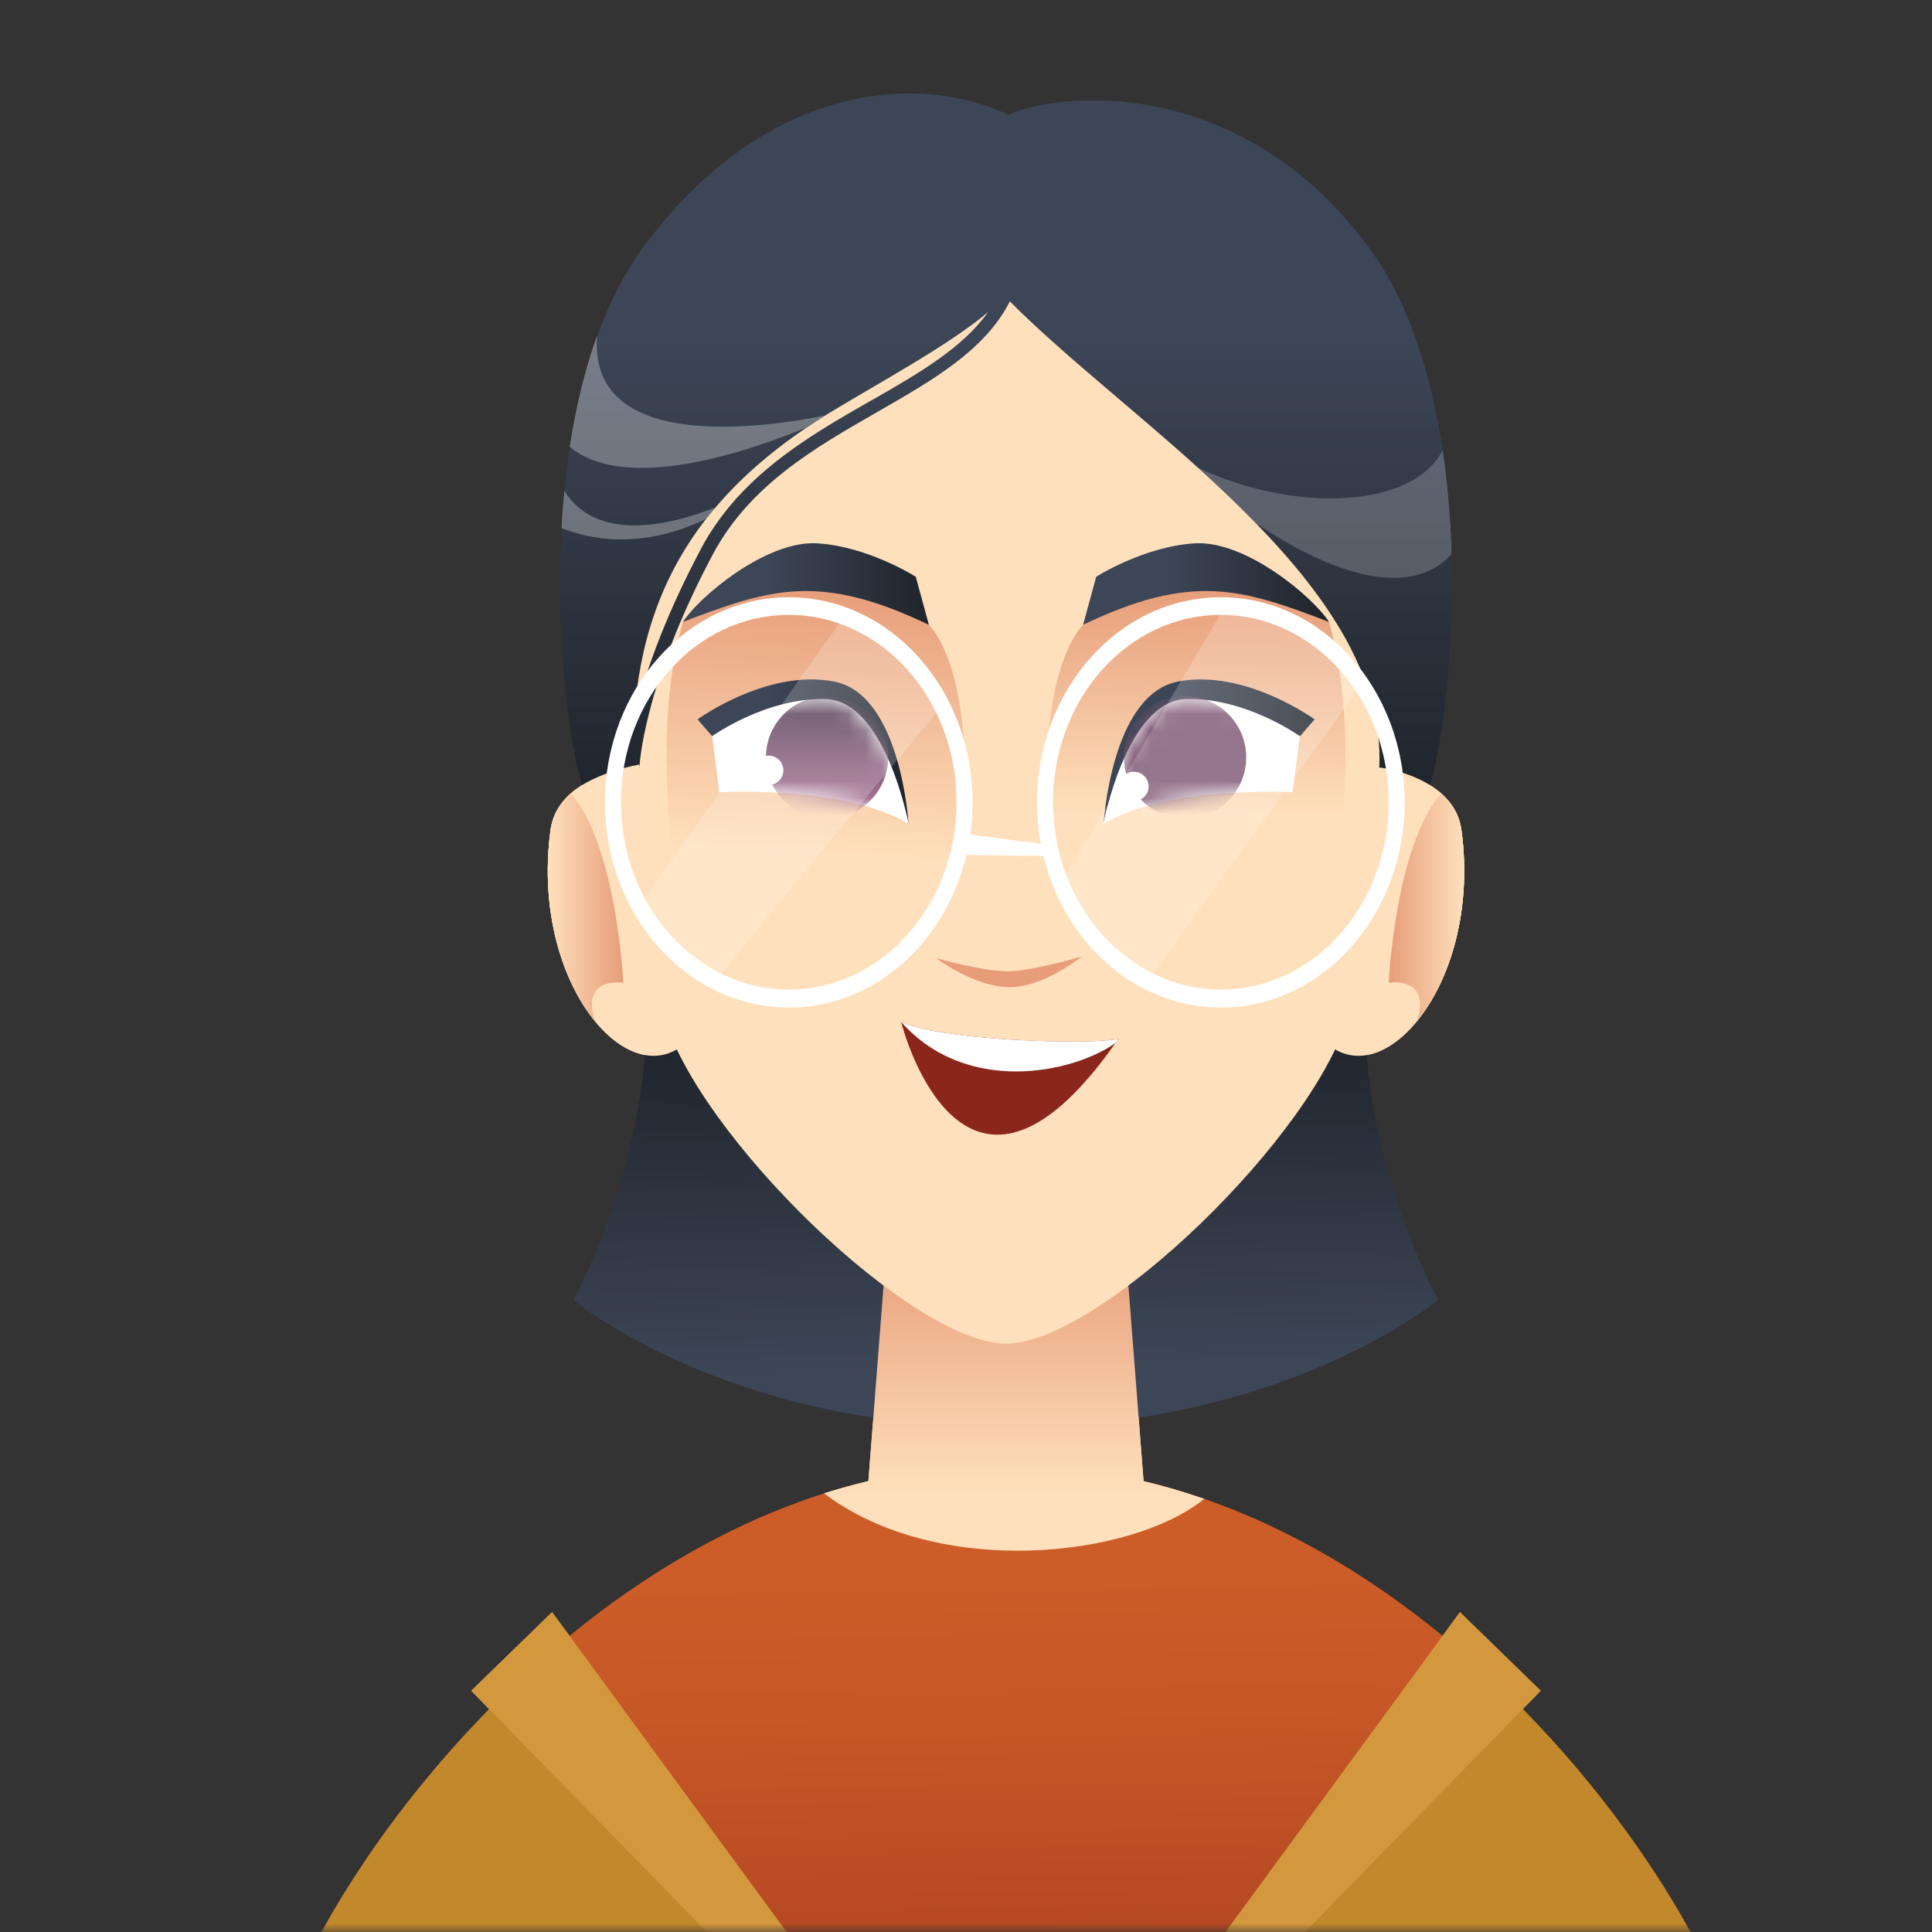 <svg width="115" height="115" viewBox="0 0 115 115" fill="none" xmlns="http://www.w3.org/2000/svg">
<rect x="0" y="0" width="115" height="115" fill="#333333" stroke="none"/>
<g clip-path="url(#clip0_1125_43183)">
<mask id="mask0_1125_43183" style="mask-type:luminance" maskUnits="userSpaceOnUse" x="0" y="0" width="115" height="115">
<path d="M115 0H0V115H115V0Z" fill="white"/>
</mask>
<g mask="url(#mask0_1125_43183)">
<path d="M101.06 115.84H18.7C20.92 111.57 24.49 106.45 29.13 101.74C30.04 100.81 30.99 99.9 31.98 99.02C32.6 98.46 33.24 97.91 33.9 97.38C38.32 93.76 43.43 90.69 49.06 88.9C49.93 88.62 50.81 88.38 51.7 88.17L59.88 88.78L68.06 88.17C69.29 88.46 70.5 88.82 71.69 89.23C76.94 91.05 81.71 93.97 85.87 97.38C86.83 98.16 87.75 98.97 88.64 99.8C89.33 100.44 89.99 101.09 90.64 101.74C95.28 106.46 98.85 111.57 101.07 115.84H101.06Z" fill="url(#paint0_linear_1125_43183)"/>
<path d="M85.6 77.38C85.6 77.38 80.53 68.29 81.31 57.89L78.45 56.72L55.21 68.9L41.29 56.72L38.43 57.89C39.21 68.28 34.14 77.38 34.14 77.38C34.14 77.38 43.23 84.92 59.34 84.92C59.34 82.68 59.31 80.64 59.26 78.89C59.92 80.82 60.38 82.88 60.38 84.92C76.49 84.92 85.58 77.38 85.58 77.38H85.6Z" fill="url(#paint1_linear_1125_43183)"/>
<path d="M68.07 88.16L66.77 71.4L59.88 72.6L52.99 71.4L51.69 88.16C50.8 88.37 49.92 88.62 49.05 88.89C55.8 94 67.32 92.75 71.68 89.22C70.5 88.81 69.28 88.45 68.05 88.16H68.07Z" fill="url(#paint2_linear_1125_43183)"/>
<path d="M82.1 31.65C81.84 28.92 59.88 12.55 59.88 12.55C59.88 12.55 37.92 28.92 37.66 31.65C37.4 34.38 37.66 45.68 37.66 45.68C37.66 45.68 37.53 53.22 39.48 60.36C41.43 67.51 54.29 79.98 59.88 79.98C65.47 79.98 78.33 67.51 80.28 60.36C82.23 53.21 82.1 45.68 82.1 45.68C82.1 45.68 82.36 34.38 82.1 31.65Z" fill="#FFE0BC"/>
<path d="M86.39 32.99C86.33 30.97 86.17 28.87 85.86 26.8C85.2 22.36 83.89 18.03 81.53 14.81C74.43 5.07 64.04 5.15 60.01 6.84C54.55 4.24 45.33 5.07 38.23 14.81C37.12 16.34 36.24 18.11 35.55 20.02C34.8 22.09 34.28 24.34 33.93 26.61C33.8 27.48 33.69 28.36 33.61 29.24C33.54 29.98 33.49 30.72 33.44 31.45C33.03 38.82 34.09 45.59 34.86 47.22C36.24 50.18 37.67 45.68 37.67 45.68H38.06C38.06 45.68 38.24 40.88 42.43 33C44.63 28.87 48.51 26.65 52.26 24.5C55.54 22.62 58.64 20.84 60.11 17.94C63.14 20.99 67.37 24.28 71.31 27.84C72.5 28.92 73.66 30.02 74.76 31.15C79.07 35.58 82.35 40.41 82.1 45.68C82.1 45.68 83.53 50.18 84.91 47.22C85.62 45.69 86.59 39.74 86.39 32.99ZM51.87 23.83C49.14 25.39 46.13 27.11 43.82 29.68C43.7 29.82 43.58 29.96 43.46 30.1C42.82 30.87 42.23 31.71 41.74 32.64C39.38 37.08 38.27 40.52 37.74 42.75C38.05 38.34 39.29 34.41 42.02 30.9C42.19 30.67 42.38 30.45 42.57 30.23C43.99 28.55 45.77 26.97 47.97 25.48C48.34 25.23 48.72 24.99 49.11 24.74C49.23 24.66 49.36 24.59 49.48 24.51C52.42 22.73 56.52 20.52 58.81 18.58C57.28 20.73 54.64 22.25 51.86 23.84L51.87 23.83Z" fill="url(#paint3_linear_1125_43183)"/>
<path d="M57.37 47.85C57.8 39.45 55.29 37.2 55.29 37.2C55.29 37.2 48.45 30.62 40.65 37.03C38.74 43.61 40.22 52.01 40.22 52.01C40.22 52.01 56.76 58.16 57.37 47.85Z" fill="url(#paint4_linear_1125_43183)"/>
<path d="M42.39 43.82L41.52 42.82C41.52 42.82 45.68 39.79 49.66 40.57C53.64 41.35 54.08 49.06 54.08 49.06C54.08 49.06 52.35 46.81 50.1 45.25C47.85 43.69 42.39 43.82 42.39 43.82Z" fill="url(#paint5_linear_1125_43183)"/>
<path d="M42.82 47.15L42.39 43.82C42.39 43.82 45.59 41.52 49.15 41.61C52.7 41.7 54.09 49.06 54.09 49.06C54.09 49.06 51.23 46.89 42.83 47.15H42.82Z" fill="white"/>
<mask id="mask1_1125_43183" style="mask-type:luminance" maskUnits="userSpaceOnUse" x="42" y="41" width="13" height="9">
<path d="M42.82 47.15L42.39 43.82C42.39 43.82 45.59 41.52 49.15 41.61C52.7 41.7 54.09 49.06 54.09 49.06C54.09 49.06 51.23 46.89 42.83 47.15H42.82Z" fill="white"/>
</mask>
<g mask="url(#mask1_1125_43183)">
<path d="M52.87 45.08C52.87 47.09 51.24 48.72 49.23 48.72C47.22 48.72 45.59 47.09 45.59 45.08C45.59 43.07 47.22 41.44 49.23 41.44C51.24 41.44 52.87 43.07 52.87 45.08Z" fill="url(#paint6_linear_1125_43183)"/>
</g>
<path d="M55.29 37.19L54.51 34.33C54.51 34.33 51.65 32.51 48.62 32.34C45.59 32.17 41.6 35.54 40.65 37.02C45.85 35.03 48.79 34.08 55.29 37.19Z" fill="url(#paint7_linear_1125_43183)"/>
<path d="M40.74 62.14C39.14 63.5 37.07 62.81 35.42 60.79C33.48 58.43 32.12 54.24 32.77 49.41C32.9 48.47 33.37 47.76 33.98 47.22C35.44 45.94 38.05 45.51 38.05 45.51L40.73 62.14H40.74Z" fill="#FFE0BC"/>
<path d="M37.1 58.5C37.1 58.5 34.53 58.07 35.42 60.79C33.48 58.43 32.12 54.24 32.77 49.41C32.9 48.47 33.37 47.76 33.98 47.22C36.72 50.4 37.1 58.5 37.1 58.5Z" fill="url(#paint8_linear_1125_43183)"/>
<path d="M62.39 47.85C61.96 39.45 64.47 37.2 64.47 37.2C64.47 37.2 71.31 30.62 79.11 37.03C81.02 43.61 79.54 52.01 79.54 52.01C79.54 52.01 63 58.16 62.39 47.85Z" fill="url(#paint9_linear_1125_43183)"/>
<path d="M77.38 43.82L78.25 42.82C78.25 42.82 74.09 39.79 70.11 40.57C66.13 41.35 65.69 49.06 65.69 49.06C65.69 49.06 67.42 46.81 69.67 45.25C71.92 43.69 77.38 43.82 77.38 43.82Z" fill="url(#paint10_linear_1125_43183)"/>
<path d="M76.94 47.15L77.37 43.82C77.37 43.82 74.17 41.52 70.61 41.61C67.06 41.7 65.67 49.06 65.67 49.06C65.67 49.06 68.53 46.89 76.93 47.15H76.94Z" fill="white"/>
<mask id="mask2_1125_43183" style="mask-type:luminance" maskUnits="userSpaceOnUse" x="65" y="41" width="13" height="9">
<path d="M76.94 47.15L77.37 43.82C77.37 43.82 74.17 41.52 70.61 41.61C67.06 41.7 65.67 49.06 65.67 49.06C65.67 49.06 68.53 46.89 76.93 47.15H76.94Z" fill="white"/>
</mask>
<g mask="url(#mask2_1125_43183)">
<path d="M66.9 45.08C66.9 47.09 68.53 48.72 70.54 48.72C72.55 48.72 74.18 47.09 74.18 45.08C74.18 43.07 72.55 41.44 70.54 41.44C68.53 41.44 66.9 43.07 66.9 45.08Z" fill="url(#paint11_linear_1125_43183)"/>
</g>
<path d="M64.47 37.19L65.25 34.33C65.25 34.33 68.11 32.51 71.14 32.34C74.17 32.17 78.16 35.54 79.11 37.02C73.91 35.03 70.97 34.08 64.47 37.19Z" fill="url(#paint12_linear_1125_43183)"/>
<path d="M79.02 62.14C80.62 63.5 82.69 62.81 84.34 60.79C86.28 58.43 87.64 54.24 86.99 49.41C86.86 48.47 86.39 47.76 85.78 47.22C84.32 45.94 82.1 45.68 82.1 45.68L79.03 62.14H79.02Z" fill="#FFE0BC"/>
<path d="M82.66 58.5C82.66 58.5 85.23 58.07 84.34 60.79C86.28 58.43 87.64 54.24 86.99 49.41C86.86 48.47 86.39 47.76 85.78 47.22C83.04 50.4 82.66 58.5 82.66 58.5Z" fill="url(#paint13_linear_1125_43183)"/>
<path d="M55.72 57.03C55.72 57.03 57.89 58.68 59.96 58.76C62.04 58.85 64.38 56.94 64.38 56.94C64.38 56.94 61.7 57.72 60.22 57.81C58.74 57.9 55.72 57.03 55.72 57.03Z" fill="#E79D79"/>
<path d="M66.56 61.86C66.51 61.93 66.46 62.01 66.4 62.08C58.43 73.41 54.52 64.12 53.64 60.83C55.97 61.92 64.55 62.21 66.55 61.85L66.56 61.86Z" fill="#8B261C"/>
<path d="M66.56 61.86C66.51 61.93 66.46 62.01 66.4 62.08C63.87 63.88 57.53 65.22 53.64 60.83C55.97 61.92 64.55 62.21 66.55 61.85L66.56 61.86Z" fill="white"/>
<path d="M31.98 99.01L45.57 115.83H18.7C21.36 110.72 25.94 104.41 31.98 99.01Z" fill="#C2882C"/>
<path d="M101.06 115.84H74.65L88.64 99.79C94.26 105.01 98.53 110.97 101.06 115.84Z" fill="#C2882C"/>
<path d="M47.44 115.84H42.9L29.12 101.74L28.05 100.64L32.86 95.96L33.9 97.37L47.44 115.84Z" fill="#D3983E"/>
<path d="M91.71 100.64L90.64 101.73L76.86 115.84H72.33L85.87 97.37L86.9 95.96L91.71 100.64Z" fill="#D3983E"/>
<path d="M68.37 46.81C68.37 47.29 67.98 47.68 67.5 47.68C67.02 47.68 66.63 47.29 66.63 46.81C66.63 46.33 67.02 45.94 67.5 45.94C67.98 45.94 68.37 46.33 68.37 46.81Z" fill="white"/>
<path d="M46.63 45.85C46.63 46.33 46.24 46.72 45.76 46.72C45.28 46.72 44.89 46.33 44.89 45.85C44.89 45.37 45.28 44.98 45.76 44.98C46.24 44.98 46.63 45.37 46.63 45.85Z" fill="white"/>
<path opacity="0.2" d="M56.41 41.63C52.14 46.76 45.54 54.71 42.26 58.79C40.42 57.81 38.86 56.28 37.76 54.38C40.38 50.64 47.46 40.55 50.59 36.24C53.06 37.21 55.12 39.14 56.42 41.63H56.41Z" fill="white"/>
<path opacity="0.2" d="M81.35 40.32L68.01 58.8C65.77 57.62 63.94 55.61 62.85 53.13L73.23 35.57C76.54 35.75 79.46 37.58 81.35 40.32Z" fill="white"/>
<path d="M72.67 35.55C66.63 35.55 61.73 41.02 61.73 47.76C61.73 54.5 66.63 59.97 72.67 59.97C78.71 59.97 83.61 54.5 83.61 47.76C83.61 41.02 78.71 35.55 72.67 35.55ZM72.67 58.9C67.15 58.9 62.68 53.91 62.68 47.75C62.68 41.59 67.15 36.6 72.67 36.6C78.19 36.6 82.66 41.59 82.66 47.75C82.66 53.91 78.19 58.9 72.67 58.9Z" fill="white"/>
<path d="M46.95 35.55C40.91 35.55 36.01 41.02 36.01 47.76C36.01 54.5 40.91 59.97 46.95 59.97C52.99 59.97 57.89 54.5 57.89 47.76C57.89 41.02 52.99 35.55 46.95 35.55ZM46.95 58.9C41.43 58.9 36.96 53.91 36.96 47.75C36.96 41.59 41.43 36.6 46.95 36.6C52.47 36.6 56.94 41.59 56.94 47.75C56.94 53.91 52.47 58.9 46.95 58.9Z" fill="white"/>
<path d="M57.11 50.88L62.57 50.96L62.22 50.26L57.37 49.63L57.11 50.88Z" fill="white"/>
<g opacity="0.3">
<path d="M49.11 24.73C45.71 25.42 35 27.06 35.54 20.01C34.79 22.08 34.27 24.33 33.92 26.6C37.22 29.34 44.37 26.94 47.97 25.46L49.11 24.72V24.73Z" fill="white"/>
<path d="M42.57 30.22C42.38 30.44 42.2 30.67 42.02 30.89C39.95 31.89 36.83 32.76 33.43 31.44C33.47 30.71 33.53 29.97 33.6 29.23C35.57 32.35 39.99 31.23 42.57 30.21V30.22Z" fill="white"/>
</g>
<path opacity="0.2" d="M86.39 32.99C84.55 35.08 80.71 35.13 74.76 31.15C73.66 30.02 72.5 28.92 71.31 27.84C76.93 30.5 84.06 30.34 85.87 26.8C86.17 28.87 86.34 30.97 86.4 32.99H86.39Z" fill="white"/>
<path d="M101.06 115.84H18.7C20.92 111.57 24.49 106.45 29.13 101.74C30.04 100.81 30.99 99.9 31.98 99.02C32.6 98.46 33.24 97.91 33.9 97.38C38.32 93.76 43.43 90.69 49.06 88.9C49.93 88.62 50.81 88.38 51.7 88.17L59.88 88.78L68.06 88.17C69.29 88.46 70.5 88.82 71.69 89.23C76.94 91.05 81.71 93.97 85.87 97.38C86.83 98.16 87.75 98.97 88.64 99.8C89.33 100.44 89.99 101.09 90.64 101.74C95.28 106.46 98.85 111.57 101.07 115.84H101.06Z" fill="url(#paint14_linear_1125_43183)"/>
<path d="M85.6 77.38C85.6 77.38 80.53 68.29 81.31 57.89L78.45 56.72L55.21 68.9L41.29 56.72L38.43 57.89C39.21 68.28 34.14 77.38 34.14 77.38C34.14 77.38 43.23 84.92 59.34 84.92C59.34 82.68 59.31 80.64 59.26 78.89C59.92 80.82 60.38 82.88 60.38 84.92C76.49 84.92 85.58 77.38 85.58 77.38H85.6Z" fill="url(#paint15_linear_1125_43183)"/>
<path d="M68.07 88.16L66.77 71.4L59.88 72.6L52.99 71.4L51.69 88.16C50.8 88.37 49.92 88.62 49.05 88.89C55.8 94 67.32 92.75 71.68 89.22C70.5 88.81 69.28 88.45 68.05 88.16H68.07Z" fill="url(#paint16_linear_1125_43183)"/>
<path d="M82.1 31.65C81.84 28.92 59.88 12.55 59.88 12.55C59.88 12.55 37.92 28.92 37.66 31.65C37.4 34.38 37.66 45.68 37.66 45.68C37.66 45.68 37.53 53.22 39.48 60.36C41.43 67.51 54.29 79.98 59.88 79.98C65.47 79.98 78.33 67.51 80.28 60.36C82.23 53.21 82.1 45.68 82.1 45.68C82.1 45.68 82.36 34.38 82.1 31.65Z" fill="#FFE0BC"/>
<path d="M86.39 32.99C86.33 30.97 86.17 28.87 85.86 26.8C85.2 22.36 83.89 18.03 81.53 14.81C74.43 5.07 64.04 5.15 60.01 6.84C54.55 4.24 45.33 5.07 38.23 14.81C37.12 16.34 36.24 18.11 35.55 20.02C34.8 22.09 34.28 24.34 33.93 26.61C33.8 27.48 33.69 28.36 33.61 29.24C33.54 29.98 33.49 30.72 33.44 31.45C33.03 38.82 34.09 45.59 34.86 47.22C36.24 50.18 37.67 45.68 37.67 45.68H38.06C38.06 45.68 38.24 40.88 42.43 33C44.63 28.87 48.51 26.65 52.26 24.5C55.54 22.62 58.64 20.84 60.11 17.94C63.14 20.99 67.37 24.28 71.31 27.84C72.5 28.92 73.66 30.02 74.76 31.15C79.07 35.58 82.35 40.41 82.1 45.68C82.1 45.68 83.53 50.18 84.91 47.22C85.62 45.69 86.59 39.74 86.39 32.99ZM51.87 23.83C49.14 25.39 46.13 27.11 43.82 29.68C43.7 29.82 43.58 29.96 43.46 30.1C42.82 30.87 42.23 31.71 41.74 32.64C39.38 37.08 38.27 40.52 37.74 42.75C38.05 38.34 39.29 34.41 42.02 30.9C42.19 30.67 42.38 30.45 42.57 30.23C43.99 28.55 45.77 26.97 47.97 25.48C48.34 25.23 48.72 24.99 49.11 24.74C49.23 24.66 49.36 24.59 49.48 24.51C52.42 22.73 56.52 20.52 58.81 18.58C57.28 20.73 54.64 22.25 51.86 23.84L51.87 23.83Z" fill="url(#paint17_linear_1125_43183)"/>
<path d="M57.37 47.85C57.8 39.45 55.29 37.2 55.29 37.2C55.29 37.2 48.45 30.62 40.65 37.03C38.74 43.61 40.22 52.01 40.22 52.01C40.22 52.01 56.76 58.16 57.37 47.85Z" fill="url(#paint18_linear_1125_43183)"/>
<path d="M42.39 43.82L41.52 42.82C41.52 42.82 45.68 39.79 49.66 40.57C53.64 41.35 54.08 49.06 54.08 49.06C54.08 49.06 52.35 46.81 50.1 45.25C47.85 43.69 42.39 43.82 42.39 43.82Z" fill="url(#paint19_linear_1125_43183)"/>
<path d="M42.82 47.15L42.39 43.82C42.39 43.82 45.59 41.52 49.15 41.61C52.7 41.7 54.09 49.06 54.09 49.06C54.09 49.06 51.23 46.89 42.83 47.15H42.82Z" fill="white"/>
<mask id="mask3_1125_43183" style="mask-type:luminance" maskUnits="userSpaceOnUse" x="42" y="41" width="13" height="9">
<path d="M42.82 47.15L42.39 43.82C42.39 43.82 45.59 41.52 49.15 41.61C52.7 41.7 54.09 49.06 54.09 49.06C54.09 49.06 51.23 46.89 42.83 47.15H42.82Z" fill="white"/>
</mask>
<g mask="url(#mask3_1125_43183)">
<path d="M52.87 45.08C52.87 47.09 51.24 48.72 49.23 48.72C47.22 48.72 45.59 47.09 45.59 45.08C45.59 43.07 47.22 41.44 49.23 41.44C51.24 41.44 52.87 43.07 52.87 45.08Z" fill="url(#paint20_linear_1125_43183)"/>
</g>
<path d="M55.29 37.19L54.51 34.33C54.51 34.33 51.65 32.51 48.62 32.34C45.59 32.17 41.6 35.54 40.65 37.02C45.85 35.03 48.79 34.08 55.29 37.19Z" fill="url(#paint21_linear_1125_43183)"/>
<path d="M40.74 62.14C39.14 63.5 37.07 62.81 35.42 60.79C33.48 58.43 32.12 54.24 32.77 49.41C32.9 48.47 33.37 47.76 33.98 47.22C35.44 45.94 38.05 45.51 38.05 45.51L40.73 62.14H40.74Z" fill="#FFE0BC"/>
<path d="M37.1 58.5C37.1 58.5 34.53 58.07 35.42 60.79C33.48 58.43 32.12 54.24 32.77 49.41C32.9 48.47 33.37 47.76 33.98 47.22C36.72 50.4 37.1 58.5 37.1 58.5Z" fill="url(#paint22_linear_1125_43183)"/>
<path d="M62.39 47.85C61.96 39.45 64.47 37.2 64.47 37.2C64.47 37.2 71.31 30.62 79.11 37.03C81.02 43.61 79.54 52.01 79.54 52.01C79.54 52.01 63 58.16 62.39 47.85Z" fill="url(#paint23_linear_1125_43183)"/>
<path d="M77.38 43.82L78.25 42.82C78.25 42.82 74.09 39.79 70.11 40.57C66.13 41.35 65.69 49.06 65.69 49.06C65.69 49.06 67.42 46.81 69.67 45.25C71.92 43.69 77.38 43.82 77.38 43.82Z" fill="url(#paint24_linear_1125_43183)"/>
<path d="M76.94 47.15L77.37 43.82C77.37 43.82 74.17 41.52 70.61 41.61C67.06 41.7 65.67 49.06 65.67 49.06C65.67 49.06 68.53 46.89 76.93 47.15H76.94Z" fill="white"/>
<mask id="mask4_1125_43183" style="mask-type:luminance" maskUnits="userSpaceOnUse" x="65" y="41" width="13" height="9">
<path d="M76.94 47.15L77.37 43.82C77.37 43.82 74.17 41.52 70.61 41.61C67.06 41.7 65.67 49.06 65.67 49.06C65.67 49.06 68.53 46.89 76.93 47.15H76.94Z" fill="white"/>
</mask>
<g mask="url(#mask4_1125_43183)">
<path d="M66.9 45.08C66.9 47.09 68.53 48.72 70.54 48.72C72.55 48.72 74.18 47.09 74.18 45.08C74.18 43.07 72.55 41.44 70.54 41.44C68.53 41.44 66.9 43.07 66.9 45.08Z" fill="url(#paint25_linear_1125_43183)"/>
</g>
<path d="M64.47 37.19L65.25 34.33C65.25 34.33 68.11 32.51 71.14 32.34C74.17 32.17 78.16 35.54 79.11 37.02C73.91 35.03 70.97 34.08 64.47 37.19Z" fill="url(#paint26_linear_1125_43183)"/>
<path d="M79.02 62.14C80.62 63.5 82.69 62.81 84.34 60.79C86.28 58.43 87.64 54.24 86.99 49.41C86.86 48.47 86.39 47.76 85.78 47.22C84.32 45.94 82.1 45.68 82.1 45.68L79.03 62.14H79.02Z" fill="#FFE0BC"/>
<path d="M82.66 58.5C82.66 58.5 85.23 58.07 84.34 60.79C86.28 58.43 87.64 54.24 86.99 49.41C86.86 48.47 86.39 47.76 85.78 47.22C83.04 50.4 82.66 58.5 82.66 58.5Z" fill="url(#paint27_linear_1125_43183)"/>
<path d="M55.72 57.03C55.72 57.03 57.89 58.68 59.96 58.76C62.04 58.85 64.38 56.94 64.38 56.94C64.38 56.94 61.7 57.72 60.22 57.81C58.74 57.9 55.72 57.03 55.72 57.03Z" fill="#E79D79"/>
<path d="M66.56 61.86C66.51 61.93 66.46 62.01 66.4 62.08C58.43 73.41 54.52 64.12 53.64 60.83C55.97 61.92 64.55 62.21 66.55 61.85L66.56 61.86Z" fill="#8B261C"/>
<path d="M66.56 61.86C66.51 61.93 66.46 62.01 66.4 62.08C63.87 63.88 57.53 65.22 53.64 60.83C55.97 61.92 64.55 62.21 66.55 61.85L66.56 61.86Z" fill="white"/>
<path d="M31.98 99.01L45.57 115.83H18.7C21.36 110.72 25.94 104.41 31.98 99.01Z" fill="#C2882C"/>
<path d="M101.06 115.84H74.65L88.64 99.79C94.26 105.01 98.53 110.97 101.06 115.84Z" fill="#C2882C"/>
<path d="M47.44 115.84H42.9L29.12 101.74L28.05 100.64L32.86 95.96L33.9 97.37L47.44 115.84Z" fill="#D3983E"/>
<path d="M91.71 100.64L90.64 101.73L76.86 115.84H72.33L85.87 97.37L86.9 95.96L91.71 100.64Z" fill="#D3983E"/>
<path d="M68.37 46.81C68.37 47.29 67.98 47.68 67.5 47.68C67.02 47.68 66.63 47.29 66.63 46.81C66.63 46.33 67.02 45.94 67.5 45.94C67.98 45.94 68.37 46.33 68.37 46.81Z" fill="white"/>
<path d="M46.63 45.85C46.63 46.33 46.24 46.72 45.76 46.72C45.28 46.72 44.89 46.33 44.89 45.85C44.89 45.37 45.28 44.98 45.76 44.98C46.24 44.98 46.63 45.37 46.63 45.85Z" fill="white"/>
<path opacity="0.2" d="M56.41 41.63C52.14 46.76 45.54 54.71 42.26 58.79C40.42 57.81 38.86 56.28 37.76 54.38C40.38 50.64 47.46 40.55 50.59 36.24C53.06 37.21 55.12 39.14 56.42 41.63H56.41Z" fill="white"/>
<path opacity="0.2" d="M81.35 40.32L68.01 58.8C65.77 57.62 63.94 55.61 62.85 53.13L73.23 35.57C76.54 35.75 79.46 37.58 81.35 40.32Z" fill="white"/>
<path d="M72.67 35.55C66.63 35.55 61.73 41.02 61.73 47.76C61.73 54.5 66.63 59.97 72.67 59.97C78.71 59.97 83.61 54.5 83.61 47.76C83.61 41.02 78.71 35.55 72.67 35.55ZM72.67 58.9C67.15 58.9 62.68 53.91 62.68 47.75C62.68 41.59 67.15 36.6 72.67 36.6C78.19 36.6 82.66 41.59 82.66 47.75C82.66 53.91 78.19 58.9 72.67 58.9Z" fill="white"/>
<path d="M46.95 35.55C40.91 35.55 36.01 41.02 36.01 47.76C36.01 54.5 40.91 59.97 46.95 59.97C52.99 59.97 57.89 54.5 57.89 47.76C57.89 41.02 52.99 35.55 46.95 35.55ZM46.95 58.9C41.43 58.9 36.96 53.91 36.96 47.75C36.96 41.59 41.43 36.6 46.95 36.6C52.47 36.6 56.94 41.59 56.94 47.75C56.94 53.91 52.47 58.9 46.95 58.9Z" fill="white"/>
<path d="M57.11 50.88L62.57 50.96L62.22 50.26L57.37 49.63L57.11 50.88Z" fill="white"/>
<g opacity="0.3">
<path d="M49.11 24.73C45.71 25.42 35 27.06 35.54 20.01C34.79 22.08 34.27 24.33 33.92 26.6C37.22 29.34 44.37 26.94 47.97 25.46L49.11 24.72V24.73Z" fill="white"/>
<path d="M42.57 30.22C42.38 30.44 42.2 30.67 42.02 30.89C39.95 31.89 36.83 32.76 33.43 31.44C33.47 30.71 33.53 29.97 33.6 29.23C35.57 32.35 39.99 31.23 42.57 30.21V30.22Z" fill="white"/>
</g>
<path opacity="0.2" d="M86.39 32.99C84.55 35.08 80.71 35.13 74.76 31.15C73.66 30.02 72.5 28.92 71.31 27.84C76.93 30.5 84.06 30.34 85.87 26.8C86.17 28.87 86.34 30.97 86.4 32.99H86.39Z" fill="white"/>
</g>
</g>
<defs>
<linearGradient id="paint0_linear_1125_43183" x1="60.23" y1="139.69" x2="59.54" y2="92.75" gradientUnits="userSpaceOnUse">
<stop stop-color="#8B261C"/>
<stop offset="0.05" stop-color="#902A1C"/>
<stop offset="0.45" stop-color="#B14522"/>
<stop offset="0.78" stop-color="#C55626"/>
<stop offset="1" stop-color="#CD5D28"/>
</linearGradient>
<linearGradient id="paint1_linear_1125_43183" x1="59.99" y1="81.43" x2="59.47" y2="61.16" gradientUnits="userSpaceOnUse">
<stop stop-color="#3D4657"/>
<stop offset="1" stop-color="#1F242B"/>
</linearGradient>
<linearGradient id="paint2_linear_1125_43183" x1="60.38" y1="88.98" x2="60.38" y2="73.95" gradientUnits="userSpaceOnUse">
<stop stop-color="#FFE0BC"/>
<stop offset="1" stop-color="#E79D79"/>
</linearGradient>
<linearGradient id="paint3_linear_1125_43183" x1="59.88" y1="5.57" x2="59.88" y2="48.23" gradientUnits="userSpaceOnUse">
<stop offset="0.34" stop-color="#3D4657"/>
<stop offset="1" stop-color="#1F242B"/>
</linearGradient>
<linearGradient id="paint4_linear_1125_43183" x1="48.31" y1="50.92" x2="49.09" y2="32.6" gradientUnits="userSpaceOnUse">
<stop stop-color="#FFE0BC"/>
<stop offset="0.88" stop-color="#E79D79"/>
</linearGradient>
<linearGradient id="paint5_linear_1125_43183" x1="41.52" y1="44.75" x2="54.08" y2="44.75" gradientUnits="userSpaceOnUse">
<stop offset="0.34" stop-color="#3D4657"/>
<stop offset="1" stop-color="#1F242B"/>
</linearGradient>
<linearGradient id="paint6_linear_1125_43183" x1="49.23" y1="41.78" x2="49.23" y2="48.19" gradientUnits="userSpaceOnUse">
<stop stop-color="#4D354F"/>
<stop offset="1" stop-color="#AC7496"/>
</linearGradient>
<linearGradient id="paint7_linear_1125_43183" x1="40.65" y1="34.77" x2="55.29" y2="34.77" gradientUnits="userSpaceOnUse">
<stop offset="0.34" stop-color="#3D4657"/>
<stop offset="1" stop-color="#1F242B"/>
</linearGradient>
<linearGradient id="paint8_linear_1125_43183" x1="32.61" y1="54" x2="37.1" y2="54" gradientUnits="userSpaceOnUse">
<stop stop-color="#FFE0BC"/>
<stop offset="1" stop-color="#E79D79"/>
</linearGradient>
<linearGradient id="paint9_linear_1125_43183" x1="71.16" y1="48.48" x2="71.42" y2="33.54" gradientUnits="userSpaceOnUse">
<stop stop-color="#FFE0BC"/>
<stop offset="0.9" stop-color="#E79D79"/>
</linearGradient>
<linearGradient id="paint10_linear_1125_43183" x1="65.68" y1="44.75" x2="78.24" y2="44.75" gradientUnits="userSpaceOnUse">
<stop offset="0.34" stop-color="#3D4657"/>
<stop offset="1" stop-color="#1F242B"/>
</linearGradient>
<linearGradient id="paint11_linear_1125_43183" x1="70.53" y1="-7.17574e-05" x2="70.53" y2="-7.17574e-05" gradientUnits="userSpaceOnUse">
<stop stop-color="#4D354F"/>
<stop offset="1" stop-color="#AC7496"/>
</linearGradient>
<linearGradient id="paint12_linear_1125_43183" x1="64.47" y1="34.77" x2="79.11" y2="34.77" gradientUnits="userSpaceOnUse">
<stop offset="0.34" stop-color="#3D4657"/>
<stop offset="1" stop-color="#1F242B"/>
</linearGradient>
<linearGradient id="paint13_linear_1125_43183" x1="82.66" y1="54" x2="87.15" y2="54" gradientUnits="userSpaceOnUse">
<stop stop-color="#E79D79"/>
<stop offset="1" stop-color="#FFE0BC"/>
</linearGradient>
<linearGradient id="paint14_linear_1125_43183" x1="60.23" y1="139.69" x2="59.54" y2="92.75" gradientUnits="userSpaceOnUse">
<stop stop-color="#8B261C"/>
<stop offset="0.05" stop-color="#902A1C"/>
<stop offset="0.45" stop-color="#B14522"/>
<stop offset="0.78" stop-color="#C55626"/>
<stop offset="1" stop-color="#CD5D28"/>
</linearGradient>
<linearGradient id="paint15_linear_1125_43183" x1="59.99" y1="81.43" x2="59.47" y2="61.16" gradientUnits="userSpaceOnUse">
<stop stop-color="#3D4657"/>
<stop offset="1" stop-color="#1F242B"/>
</linearGradient>
<linearGradient id="paint16_linear_1125_43183" x1="60.38" y1="88.98" x2="60.38" y2="73.95" gradientUnits="userSpaceOnUse">
<stop stop-color="#FFE0BC"/>
<stop offset="1" stop-color="#E79D79"/>
</linearGradient>
<linearGradient id="paint17_linear_1125_43183" x1="59.88" y1="5.57" x2="59.88" y2="48.23" gradientUnits="userSpaceOnUse">
<stop offset="0.34" stop-color="#3D4657"/>
<stop offset="1" stop-color="#1F242B"/>
</linearGradient>
<linearGradient id="paint18_linear_1125_43183" x1="48.31" y1="50.92" x2="49.09" y2="32.6" gradientUnits="userSpaceOnUse">
<stop stop-color="#FFE0BC"/>
<stop offset="0.88" stop-color="#E79D79"/>
</linearGradient>
<linearGradient id="paint19_linear_1125_43183" x1="41.52" y1="44.75" x2="54.08" y2="44.75" gradientUnits="userSpaceOnUse">
<stop offset="0.34" stop-color="#3D4657"/>
<stop offset="1" stop-color="#1F242B"/>
</linearGradient>
<linearGradient id="paint20_linear_1125_43183" x1="49.23" y1="41.78" x2="49.23" y2="48.19" gradientUnits="userSpaceOnUse">
<stop stop-color="#4D354F"/>
<stop offset="1" stop-color="#AC7496"/>
</linearGradient>
<linearGradient id="paint21_linear_1125_43183" x1="40.65" y1="34.77" x2="55.29" y2="34.77" gradientUnits="userSpaceOnUse">
<stop offset="0.34" stop-color="#3D4657"/>
<stop offset="1" stop-color="#1F242B"/>
</linearGradient>
<linearGradient id="paint22_linear_1125_43183" x1="32.61" y1="54" x2="37.1" y2="54" gradientUnits="userSpaceOnUse">
<stop stop-color="#FFE0BC"/>
<stop offset="1" stop-color="#E79D79"/>
</linearGradient>
<linearGradient id="paint23_linear_1125_43183" x1="71.16" y1="48.48" x2="71.42" y2="33.54" gradientUnits="userSpaceOnUse">
<stop stop-color="#FFE0BC"/>
<stop offset="0.9" stop-color="#E79D79"/>
</linearGradient>
<linearGradient id="paint24_linear_1125_43183" x1="65.68" y1="44.75" x2="78.24" y2="44.75" gradientUnits="userSpaceOnUse">
<stop offset="0.34" stop-color="#3D4657"/>
<stop offset="1" stop-color="#1F242B"/>
</linearGradient>
<linearGradient id="paint25_linear_1125_43183" x1="70.53" y1="-7.17574e-05" x2="70.53" y2="-7.17574e-05" gradientUnits="userSpaceOnUse">
<stop stop-color="#4D354F"/>
<stop offset="1" stop-color="#AC7496"/>
</linearGradient>
<linearGradient id="paint26_linear_1125_43183" x1="64.47" y1="34.77" x2="79.11" y2="34.77" gradientUnits="userSpaceOnUse">
<stop offset="0.34" stop-color="#3D4657"/>
<stop offset="1" stop-color="#1F242B"/>
</linearGradient>
<linearGradient id="paint27_linear_1125_43183" x1="82.66" y1="54" x2="87.15" y2="54" gradientUnits="userSpaceOnUse">
<stop stop-color="#E79D79"/>
<stop offset="1" stop-color="#FFE0BC"/>
</linearGradient>
<clipPath id="clip0_1125_43183">
<rect width="115" height="115" fill="white"/>
</clipPath>
</defs>
</svg>
